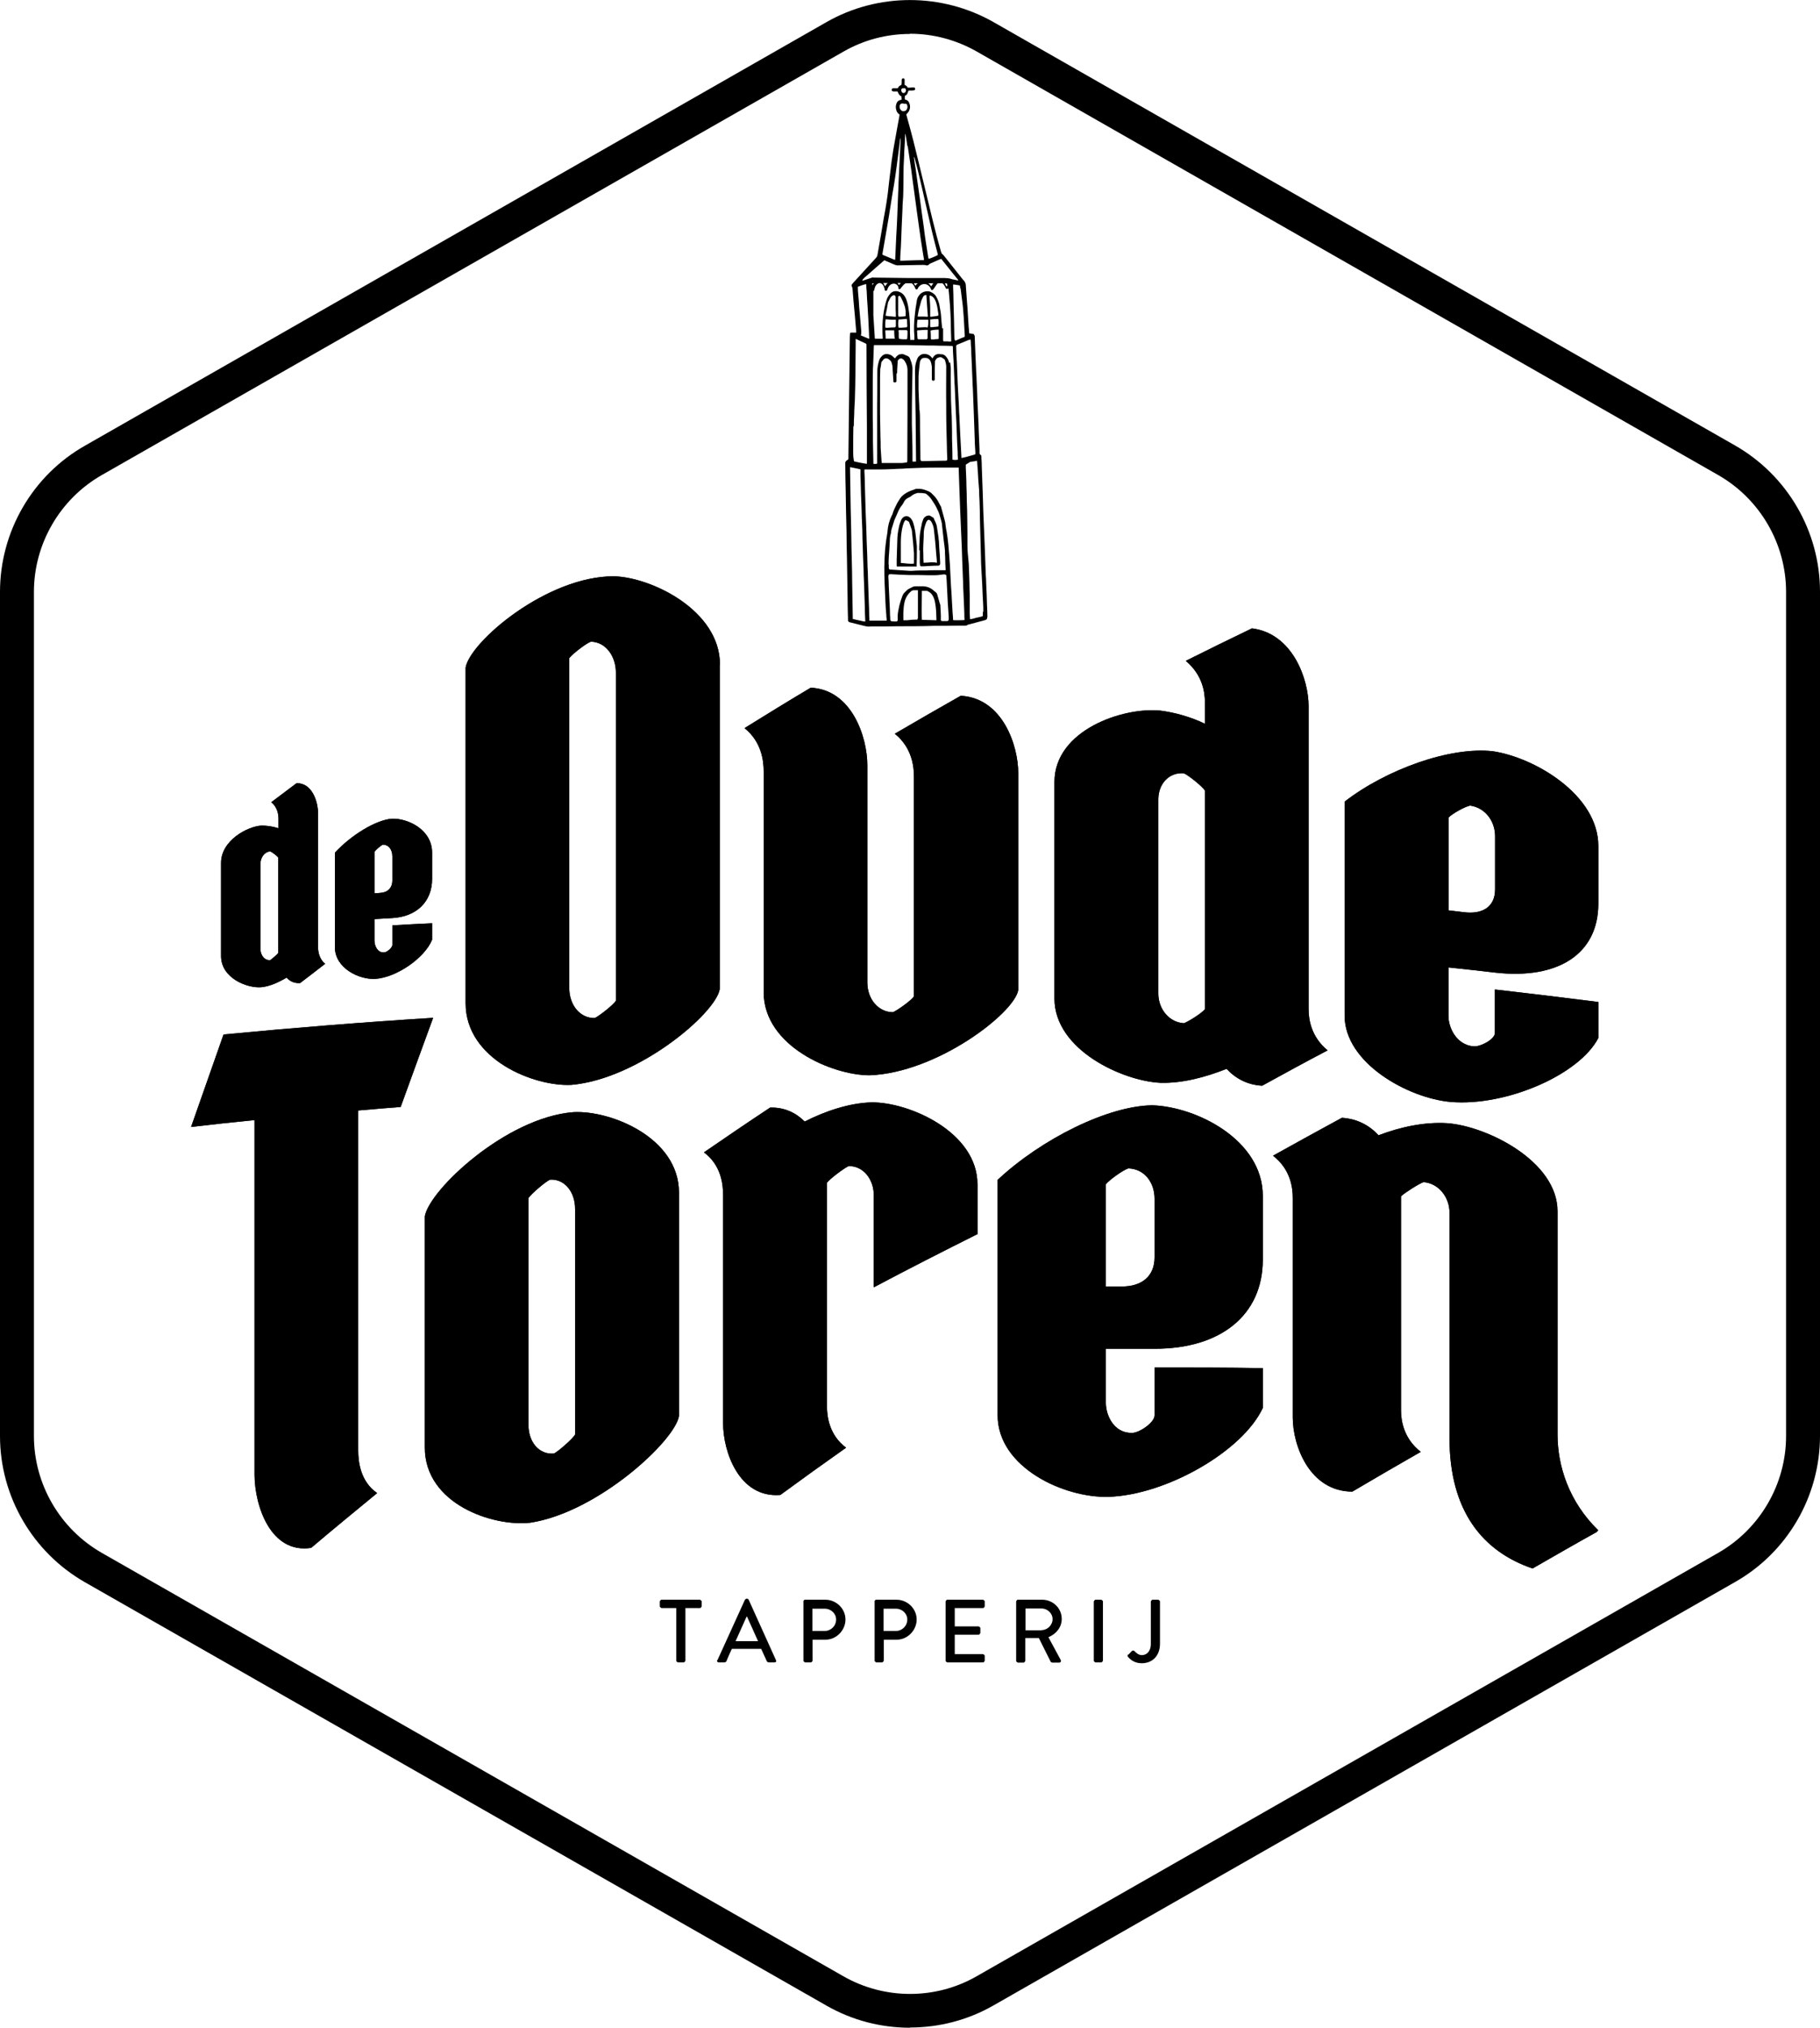 <?xml version="1.0" encoding="UTF-8"?>
<svg id="Laag_2" data-name="Laag 2" xmlns="http://www.w3.org/2000/svg" viewBox="0 0 87.44 97.36">
  <defs>
    <style>
      .cls-1 {
        fill: #000;
        stroke-width: 0px;
      }
    </style>
  </defs>
  <g id="Laag_1-2" data-name="Laag 1">
    <g>
      <g>
        <g>
          <path class="cls-1" d="M17.21,53.31v16.33c0,.54.1,1.49.91,2.05-1.06.87-2.12,1.74-3.17,2.63-1.95.3-2.71-2.02-2.72-3.49v-17.05c-1.02.1-2.03.21-3.05.33.52-1.49,1.04-2.97,1.56-4.44,3.35-.32,6.71-.59,10.07-.8-.52,1.42-1.04,2.84-1.56,4.28-.68.05-1.36.11-2.04.17Z"/>
          <path class="cls-1" d="M32.62,57.26v10.73c-.19,1.19-3.9,4.62-7.13,5.12-1.78.21-5.08-.88-5.08-3.61v-11.1c.22-1.27,3.9-4.74,7.13-5,1.81-.1,5.08,1.23,5.08,3.86ZM27.63,58.05c0-.83-.51-1.45-1.2-1.41-.22.09-.89.67-1.04.88v10.9c0,.84.53,1.44,1.23,1.37.22-.12.89-.7,1.01-.91v-10.83Z"/>
          <path class="cls-1" d="M46.97,56.84v2.41c-1.66.83-3.33,1.68-4.99,2.56,0-1.47,0-2.95,0-4.42,0-.77-.51-1.42-1.21-1.4-.22.1-.89.6-1.04.8v10.73c0,.51.12,1.4.92,1.99-1.05.74-2.11,1.5-3.16,2.27-1.98.16-2.75-2.07-2.75-3.45v-10.96c0-.52-.1-1.43-.92-2.04,1.06-.73,2.12-1.45,3.18-2.15.7-.02,1.25.26,1.66.67,1.01-.51,2.15-.89,3.21-.92,1.81-.02,5.09,1.43,5.09,3.93Z"/>
        </g>
        <g>
          <path class="cls-1" d="M34.58,31.92v15.57c-.19,1.17-3.91,4.32-7.13,4.6-1.78.09-5.08-1.21-5.08-3.92v-16.12c.22-1.24,3.9-4.39,7.13-4.38,1.81.05,5.09,1.64,5.09,4.24ZM29.59,32.3c0-.82-.51-1.48-1.2-1.49-.22.07-.89.59-1.04.79v15.84c0,.83.53,1.46,1.23,1.44.22-.11.89-.63,1.01-.83v-15.74Z"/>
          <path class="cls-1" d="M46.2,33.41c1.98.14,2.72,2.39,2.72,3.71v10.42c-.19,1.11-3.91,3.97-7.14,4.09-1.78,0-5.09-1.39-5.09-3.99v-10.6c0-.51-.1-1.42-.92-2.08,1.06-.66,2.12-1.31,3.18-1.94,1.98.09,2.72,2.38,2.72,3.72,0,3.48,0,6.95,0,10.43,0,.8.53,1.43,1.23,1.43.22-.09.89-.57,1.01-.76v-10.55c0-.5-.1-1.4-.92-2.06,1.06-.62,2.12-1.23,3.18-1.83Z"/>
          <path class="cls-1" d="M63.79,50.43c-1.05.55-2.1,1.12-3.15,1.7-.72-.04-1.28-.35-1.71-.81-1.01.4-2.12.7-3.18.67-1.78-.08-5.09-1.56-5.09-4.05v-10.39c0-2.5,3.3-3.61,5.09-3.43.7.09,1.45.3,2.14.63v-1.01c0-.48-.1-1.32-.92-2.01,1.06-.53,2.12-1.05,3.18-1.56,1.97.25,2.72,2.46,2.72,3.73,0,4.85,0,9.71,0,14.56,0,.48.12,1.32.91,1.97ZM57.89,48.45v-10.49c-.12-.2-.8-.74-1.01-.83-.7-.06-1.23.49-1.23,1.26,0,3.1,0,6.21,0,9.31,0,.76.53,1.39,1.23,1.43.22-.08.89-.5,1.01-.68Z"/>
          <path class="cls-1" d="M69.59,46.44v2.35c0,.53.36,1.37,1.2,1.45.34.03,1.03-.34,1.03-.64v-2.09c1.66.19,3.32.39,4.97.6v1.73c-.91,1.76-4.42,3.29-7.09,3.07-2.04-.18-5.1-1.86-5.1-4.15v-10.27c2.02-1.56,5.08-2.65,7.12-2.42,2.02.3,5.07,2.1,5.07,4.55v2.77c0,2.42-1.94,3.65-4.95,3.31-.75-.09-1.51-.17-2.26-.25ZM69.59,43.71c.25.03.5.06.75.09.89.11,1.49-.26,1.49-1.1v-2.55c0-.73-.48-1.37-1.2-1.47-.26.05-.89.41-1.03.57v4.46Z"/>
        </g>
        <g>
          <path class="cls-1" d="M15.63,46.27c-.4.31-.8.62-1.21.93-.28.02-.49-.08-.65-.26-.39.23-.81.42-1.21.46-.68.06-1.94-.43-1.94-1.5v-4.47c0-1.07,1.26-1.75,1.94-1.79.27,0,.55.04.82.13v-.44c0-.21-.04-.57-.35-.81.4-.3.81-.61,1.21-.91.75-.04,1.04.88,1.04,1.44v6.42c0,.21.05.58.35.81ZM13.37,45.75v-4.57c-.05-.08-.3-.27-.39-.3-.27.02-.47.29-.47.62v4.04c0,.33.2.58.47.56.08-.05.34-.27.39-.35Z"/>
          <path class="cls-1" d="M17.99,44.11v1.05c0,.24.14.59.46.57.13,0,.4-.22.4-.36v-.94c.64-.04,1.27-.07,1.91-.1v.79c-.35.87-1.7,1.81-2.72,1.88-.78.05-1.95-.51-1.95-1.52,0-1.51,0-3.03,0-4.54.77-.83,1.94-1.56,2.73-1.63.77-.03,1.94.52,1.94,1.63v1.26c0,1.1-.75,1.81-1.9,1.88-.29.02-.58.03-.87.05ZM17.99,42.89c.1,0,.19-.01.29-.02.34-.02.57-.23.57-.6v-1.15c0-.33-.18-.57-.46-.56-.1.04-.34.25-.4.34v1.99Z"/>
        </g>
        <g>
          <path class="cls-1" d="M53.13,64.77v2.59c0,.59.38,1.46,1.26,1.44.35,0,1.08-.5,1.08-.84,0-.77,0-1.54,0-2.3,1.73,0,3.47,0,5.2.03,0,.64,0,1.27,0,1.91-.95,2.06-4.62,4.18-7.41,4.27-2.14.06-5.33-1.41-5.33-3.92v-11.3c2.11-1.97,5.31-3.56,7.44-3.58,2.11.07,5.3,1.66,5.3,4.35,0,1.02,0,2.04,0,3.06,0,2.67-2.03,4.28-5.18,4.28-.79,0-1.57,0-2.36,0ZM53.13,61.77c.26,0,.52,0,.78,0,.93,0,1.56-.48,1.56-1.4,0-.94,0-1.87,0-2.81,0-.8-.5-1.44-1.26-1.46-.28.09-.93.57-1.08.76v4.91Z"/>
          <path class="cls-1" d="M76.79,73.47s-.05.06-.08.09c-1.03.57-2.05,1.16-3.08,1.75-2.38-.81-3.99-2.74-3.99-6.26v-10.83c0-.74-.53-1.41-1.25-1.46-.23.08-.93.53-1.08.68v10.28c0,.49.13,1.36.95,1.99-1.1.63-2.19,1.26-3.29,1.91-2.06-.01-2.86-2.22-2.86-3.56,0-3.51,0-7.02,0-10.53,0-.5-.1-1.38-.95-2.04,1.11-.62,2.21-1.22,3.31-1.82.75.05,1.33.37,1.76.84,1.05-.4,2.21-.65,3.31-.58,1.88.14,5.29,1.81,5.29,4.23v10.71c0,1.53.55,3.23,1.95,4.6Z"/>
        </g>
      </g>
      <path class="cls-1" d="M43.72,97.36c-1.39,0-2.77-.35-4.01-1.06L4.08,75.97c-2.52-1.44-4.08-4.13-4.08-7.02V28.42c0-2.9,1.56-5.59,4.08-7.02L39.71,1.06c2.47-1.41,5.54-1.41,8.02,0l35.63,20.33c2.52,1.44,4.08,4.13,4.08,7.02v40.53c0,2.9-1.56,5.59-4.08,7.02l-35.63,20.33c-1.24.71-2.62,1.06-4.01,1.06ZM43.72,1.63c-1.11,0-2.21.28-3.2.85L4.89,22.81c-2.01,1.15-3.26,3.3-3.26,5.61v40.53c0,2.31,1.25,4.46,3.26,5.61l35.63,20.33c1.98,1.13,4.43,1.13,6.4,0l35.63-20.33c2.01-1.15,3.26-3.3,3.26-5.61V28.42c0-2.31-1.25-4.46-3.26-5.61L46.92,2.47c-.99-.56-2.09-.85-3.2-.85Z"/>
      <g>
        <g>
          <path class="cls-1" d="M17.21,53.31v16.33c0,.54.1,1.49.91,2.05-1.06.87-2.12,1.74-3.17,2.63-1.95.3-2.71-2.02-2.72-3.49v-17.05c-1.02.1-2.03.21-3.05.33.52-1.49,1.04-2.97,1.56-4.44,3.35-.32,6.71-.59,10.07-.8-.52,1.42-1.04,2.84-1.56,4.28-.68.05-1.36.11-2.04.17Z"/>
          <path class="cls-1" d="M32.62,57.26v10.73c-.19,1.19-3.9,4.62-7.13,5.12-1.78.21-5.08-.88-5.08-3.61v-11.1c.22-1.27,3.9-4.74,7.13-5,1.81-.1,5.08,1.23,5.08,3.86ZM27.63,58.05c0-.83-.51-1.45-1.2-1.41-.22.09-.89.67-1.04.88v10.9c0,.84.53,1.44,1.23,1.37.22-.12.89-.7,1.01-.91v-10.83Z"/>
          <path class="cls-1" d="M46.97,56.84v2.41c-1.66.83-3.33,1.68-4.99,2.56,0-1.47,0-2.95,0-4.42,0-.77-.51-1.42-1.21-1.4-.22.1-.89.6-1.04.8v10.73c0,.51.12,1.4.92,1.99-1.05.74-2.11,1.5-3.16,2.27-1.98.16-2.75-2.07-2.75-3.45v-10.96c0-.52-.1-1.43-.92-2.04,1.06-.73,2.12-1.45,3.18-2.15.7-.02,1.25.26,1.66.67,1.01-.51,2.15-.89,3.21-.92,1.81-.02,5.09,1.43,5.09,3.93Z"/>
        </g>
        <g>
          <path class="cls-1" d="M34.58,31.92v15.57c-.19,1.17-3.91,4.32-7.13,4.6-1.78.09-5.08-1.21-5.08-3.92v-16.12c.22-1.24,3.9-4.39,7.13-4.38,1.81.05,5.09,1.64,5.09,4.24ZM29.59,32.3c0-.82-.51-1.48-1.2-1.49-.22.07-.89.59-1.04.79v15.84c0,.83.53,1.46,1.23,1.44.22-.11.89-.63,1.01-.83v-15.74Z"/>
          <path class="cls-1" d="M46.2,33.41c1.98.14,2.72,2.39,2.72,3.71v10.42c-.19,1.11-3.91,3.97-7.14,4.09-1.78,0-5.09-1.39-5.09-3.99v-10.6c0-.51-.1-1.42-.92-2.08,1.06-.66,2.12-1.31,3.18-1.94,1.98.09,2.72,2.38,2.72,3.72,0,3.48,0,6.95,0,10.43,0,.8.53,1.43,1.23,1.43.22-.09.89-.57,1.01-.76v-10.55c0-.5-.1-1.4-.92-2.06,1.06-.62,2.12-1.23,3.18-1.83Z"/>
          <path class="cls-1" d="M63.79,50.43c-1.05.55-2.1,1.12-3.15,1.7-.72-.04-1.28-.35-1.71-.81-1.01.4-2.12.7-3.18.67-1.78-.08-5.09-1.56-5.09-4.05v-10.39c0-2.5,3.3-3.61,5.09-3.43.7.09,1.45.3,2.14.63v-1.01c0-.48-.1-1.32-.92-2.01,1.06-.53,2.12-1.05,3.18-1.56,1.97.25,2.72,2.46,2.72,3.73,0,4.85,0,9.71,0,14.56,0,.48.12,1.32.91,1.97ZM57.89,48.45v-10.49c-.12-.2-.8-.74-1.01-.83-.7-.06-1.23.49-1.23,1.26,0,3.1,0,6.21,0,9.31,0,.76.53,1.39,1.23,1.43.22-.08.89-.5,1.01-.68Z"/>
          <path class="cls-1" d="M69.59,46.44v2.35c0,.53.36,1.37,1.2,1.45.34.03,1.03-.34,1.03-.64v-2.09c1.66.19,3.32.39,4.97.6v1.73c-.91,1.76-4.42,3.29-7.09,3.07-2.04-.18-5.1-1.86-5.1-4.15v-10.27c2.02-1.56,5.08-2.65,7.12-2.42,2.02.3,5.07,2.1,5.07,4.55v2.77c0,2.42-1.94,3.65-4.95,3.31-.75-.09-1.51-.17-2.26-.25ZM69.59,43.71c.25.03.5.06.75.09.89.11,1.49-.26,1.49-1.1v-2.55c0-.73-.48-1.37-1.2-1.47-.26.05-.89.41-1.03.57v4.46Z"/>
        </g>
        <g>
          <path class="cls-1" d="M15.63,46.27c-.4.31-.8.62-1.21.93-.28.02-.49-.08-.65-.26-.39.23-.81.42-1.21.46-.68.06-1.94-.43-1.94-1.5v-4.47c0-1.07,1.26-1.75,1.94-1.79.27,0,.55.04.82.13v-.44c0-.21-.04-.57-.35-.81.4-.3.81-.61,1.21-.91.75-.04,1.04.88,1.04,1.44v6.42c0,.21.05.58.35.81ZM13.37,45.75v-4.57c-.05-.08-.3-.27-.39-.3-.27.02-.47.29-.47.62v4.04c0,.33.2.58.47.56.08-.05.34-.27.39-.35Z"/>
          <path class="cls-1" d="M17.99,44.11v1.05c0,.24.14.59.46.57.13,0,.4-.22.4-.36v-.94c.64-.04,1.27-.07,1.91-.1v.79c-.35.87-1.7,1.81-2.72,1.88-.78.05-1.95-.51-1.95-1.52,0-1.51,0-3.03,0-4.54.77-.83,1.94-1.56,2.73-1.63.77-.03,1.94.52,1.94,1.63v1.26c0,1.1-.75,1.81-1.9,1.88-.29.02-.58.03-.87.05ZM17.99,42.89c.1,0,.19-.01.29-.02.34-.02.57-.23.57-.6v-1.15c0-.33-.18-.57-.46-.56-.1.04-.34.25-.4.34v1.99Z"/>
        </g>
        <g>
          <path class="cls-1" d="M53.13,64.77v2.59c0,.59.38,1.46,1.26,1.44.35,0,1.08-.5,1.08-.84,0-.77,0-1.54,0-2.3,1.73,0,3.47,0,5.2.03,0,.64,0,1.27,0,1.91-.95,2.06-4.62,4.18-7.41,4.27-2.14.06-5.33-1.41-5.33-3.92v-11.3c2.11-1.97,5.31-3.56,7.44-3.58,2.11.07,5.3,1.66,5.3,4.35,0,1.02,0,2.04,0,3.06,0,2.67-2.03,4.28-5.18,4.28-.79,0-1.57,0-2.36,0ZM53.13,61.77c.26,0,.52,0,.78,0,.93,0,1.56-.48,1.56-1.4,0-.94,0-1.87,0-2.81,0-.8-.5-1.44-1.26-1.46-.28.09-.93.57-1.08.76v4.91Z"/>
          <path class="cls-1" d="M76.79,73.47s-.05.06-.08.09c-1.03.57-2.05,1.16-3.08,1.75-2.38-.81-3.99-2.74-3.99-6.26v-10.83c0-.74-.53-1.41-1.25-1.46-.23.08-.93.53-1.08.68v10.28c0,.49.13,1.36.95,1.99-1.1.63-2.19,1.26-3.29,1.91-2.06-.01-2.86-2.22-2.86-3.56,0-3.51,0-7.02,0-10.53,0-.5-.1-1.38-.95-2.04,1.11-.62,2.21-1.22,3.31-1.82.75.05,1.33.37,1.76.84,1.05-.4,2.21-.65,3.31-.58,1.88.14,5.29,1.81,5.29,4.23v10.71c0,1.53.55,3.23,1.95,4.6Z"/>
        </g>
      </g>
      <g>
        <path class="cls-1" d="M32.48,77.21h-.7s-.08-.04-.08-.08v-.24s.03-.08.08-.08h1.85s.08.04.08.08v.24s-.03.08-.08.08h-.7v2.53s-.04.08-.08.08h-.28s-.08-.04-.08-.08v-2.53Z"/>
        <path class="cls-1" d="M34.47,79.71l1.32-2.9s.05-.05.07-.05h.04s.06.02.07.05l1.31,2.9c.03.06,0,.11-.07.11h-.27c-.05,0-.08-.03-.1-.06l-.27-.59h-1.41c-.09.2-.18.39-.26.59-.01.03-.05.06-.1.06h-.27c-.06,0-.1-.06-.07-.11ZM36.42,78.8l-.53-1.18h-.02l-.53,1.18h1.08Z"/>
        <path class="cls-1" d="M38.59,76.89s.03-.08.08-.08h.98c.53,0,.97.43.97.95s-.44.97-.96.97h-.62v1.01s-.04.08-.08.08h-.28s-.08-.04-.08-.08v-2.85ZM39.62,78.31c.3,0,.55-.24.55-.55,0-.29-.25-.52-.55-.52h-.59v1.07h.59Z"/>
        <path class="cls-1" d="M42.01,76.89s.03-.08.08-.08h.98c.53,0,.97.43.97.95s-.44.97-.96.97h-.62v1.01s-.04.08-.08.08h-.28s-.08-.04-.08-.08v-2.85ZM43.04,78.31c.3,0,.55-.24.55-.55,0-.29-.25-.52-.55-.52h-.59v1.07h.59Z"/>
        <path class="cls-1" d="M45.43,76.89s.03-.08.08-.08h1.72s.08.04.08.08v.24s-.03.08-.08.08h-1.36v.88h1.15s.08.04.08.08v.24s-.04.08-.08.08h-1.15v.93h1.36s.08.04.08.08v.24s-.03.08-.08.08h-1.72s-.08-.04-.08-.08v-2.85Z"/>
        <path class="cls-1" d="M48.82,76.89s.03-.08.08-.08h1.17c.52,0,.94.41.94.92,0,.4-.26.72-.64.88l.59,1.09c.03.06,0,.13-.07.13h-.34s-.06-.02-.07-.04l-.57-1.14h-.65v1.1s-.04.08-.08.08h-.28s-.08-.04-.08-.08v-2.85ZM50.04,78.27c.28,0,.53-.24.53-.53,0-.28-.25-.51-.53-.51h-.77v1.05h.77Z"/>
        <path class="cls-1" d="M52.55,76.89s.04-.08.08-.08h.28s.08.04.08.08v2.85s-.04.08-.08.08h-.28s-.08-.04-.08-.08v-2.85Z"/>
        <path class="cls-1" d="M54.21,79.45l.16-.17c.06-.05.1-.03.14,0,.06.07.19.19.35.19.21,0,.43-.16.43-.54v-2.04s.04-.08.08-.08h.28s.08.04.08.08v2.03c0,.6-.38.94-.88.94-.38,0-.58-.22-.66-.31-.02-.03-.02-.08,0-.11Z"/>
      </g>
      <g>
        <path class="cls-1" d="M47.44,29.66c0-.2-.01-.4-.02-.6-.01-.35-.02-.69-.04-1.04,0-.14-.01-.28-.02-.42-.01-.38-.03-.75-.04-1.13-.02-.41-.03-.82-.05-1.22-.02-.47-.04-.94-.05-1.41-.02-.47-.03-.93-.05-1.4,0-.16-.01-.32-.02-.47,0-.02,0-.03,0-.05,0-.04-.02-.07-.05-.09-.03-.02-.04-.04-.04-.08,0-.06,0-.12,0-.18-.01-.32-.03-.64-.04-.95,0-.17-.01-.34-.02-.51-.01-.29-.03-.58-.04-.87-.01-.32-.02-.65-.04-.97,0-.14-.01-.27-.02-.41-.01-.31-.03-.61-.04-.92-.01-.26-.02-.51-.03-.77,0-.03,0-.05-.02-.08-.01-.04-.04-.06-.08-.06-.06,0-.11-.02-.17-.03,0-.02,0-.03,0-.04,0-.08-.01-.16-.02-.24-.01-.21-.03-.42-.04-.63-.01-.19-.02-.38-.04-.57-.02-.28-.04-.55-.06-.83,0-.07-.03-.13-.07-.19-.03-.03-.05-.06-.08-.09-.3-.37-.59-.75-.89-1.12-.03-.03-.05-.07-.09-.09-.02-.01-.03-.03-.04-.06,0-.02-.01-.04-.02-.05-.14-.49-.27-.98-.39-1.47-.23-.95-.46-1.9-.69-2.85-.16-.67-.33-1.35-.52-2.02-.02-.09-.05-.17-.07-.26.02-.01.03-.02.04-.04.03-.03.06-.06.08-.1.07-.12.08-.25.03-.39-.03-.09-.1-.16-.2-.18,0,0,0,0-.02-.01,0-.02,0-.05,0-.08,0-.03,0-.05,0-.08.05-.03.1-.06.12-.11.02-.05.04-.1.06-.15.02,0,.05,0,.08,0,.06,0,.11,0,.17-.01.06,0,.09-.08.05-.12-.02-.02-.04-.03-.07-.02-.06,0-.11,0-.17.01-.03,0-.06,0-.1,0-.03-.06-.08-.11-.15-.13,0-.06,0-.12,0-.18,0-.03,0-.05,0-.08,0-.04-.04-.06-.07-.06-.04,0-.07.04-.07.08,0,.02,0,.03,0,.05,0,.06,0,.12-.01.18-.04.03-.08.04-.11.07-.03.03-.05.06-.07.1-.04,0-.08,0-.12,0-.03,0-.07,0-.1,0-.04,0-.07.03-.07.07,0,.04.02.07.07.08.02,0,.04,0,.07,0,.05,0,.1,0,.14,0,.02.05.04.1.07.14.03.05.07.07.12.1,0,.05,0,.1.01.15-.02,0-.03.01-.05.02-.11.02-.18.09-.21.2-.03.09-.03.19,0,.28.02.08.06.15.13.2.01,0,.02.02.03.03-.03.19-.07.37-.1.55-.05.3-.11.59-.16.89-.03.19-.07.38-.09.56-.03.18-.05.36-.07.53-.03.22-.05.43-.08.65-.02.21-.05.41-.07.62-.03.24-.07.48-.11.72-.06.33-.12.65-.17.98-.07.4-.14.8-.21,1.21-.01.07-.04.13-.09.18-.36.39-.71.78-1.07,1.17-.02.02-.04.05-.06.07-.03.04-.04.08-.01.12.02.04.03.09.03.13.02.21.03.41.05.62.02.21.04.43.06.64.02.23.04.47.06.7,0,.04.01.08,0,.12-.02,0-.03,0-.05,0-.04,0-.09,0-.13,0-.02,0-.05,0-.07,0-.02,0-.04.02-.04.04,0,.06-.01.11-.01.17-.01,1.06-.03,2.12-.04,3.18-.01.87-.02,1.74-.03,2.61,0,.03,0,.05,0,.08-.03.02-.05.04-.08.06-.04.02-.06.06-.07.1,0,.03,0,.06,0,.09,0,.42.01.85.02,1.27.01.66.02,1.31.04,1.97,0,.41.01.82.02,1.23.01.61.02,1.23.03,1.84,0,.36.01.72.02,1.09,0,.03,0,.06,0,.09,0,.04.04.07.08.09.02,0,.03,0,.05.01.2.05.4.1.6.15.12.03.24.06.37.04.01,0,.03,0,.04,0,.41,0,.83,0,1.24-.01.58,0,1.17,0,1.75-.02.39,0,.77,0,1.16-.01.11,0,.22,0,.33,0,.03,0,.07,0,.1-.02.04-.03.09-.04.14-.05.24-.06.47-.13.71-.19.11-.03.12-.07.12-.16ZM46.57,16.32s.04-.01.05-.02c.02.03.01.06.02.09,0,.12.01.23.02.35,0,.18.01.36.02.54.01.32.03.64.04.95,0,.14.01.28.02.42.02.44.03.88.05,1.31.01.38.03.75.04,1.13,0,.21.02.41.03.62,0,.03,0,.06,0,.1-.02,0-.03.02-.05.02-.16.05-.56.16-.62.16,0-.02,0-.03,0-.05-.02-.32-.03-.64-.05-.95-.01-.27-.03-.54-.04-.81,0-.13-.01-.26-.02-.38-.01-.28-.02-.57-.04-.85-.02-.37-.04-.74-.05-1.11-.01-.28-.02-.55-.04-.83,0-.11-.01-.22-.01-.33,0-.02,0-.04,0-.07,0-.02.01-.04.03-.05.01,0,.02-.01.04-.02.19-.08.37-.15.56-.23ZM45.6,17.42c-.02-.12-.08-.22-.15-.3-.05-.06-.12-.11-.21-.11-.03,0-.06,0-.1-.01-.12-.01-.22.03-.29.13-.02.02-.03.05-.05.08-.02-.02-.03-.04-.05-.06-.07-.08-.15-.13-.26-.15-.12-.02-.23,0-.32.09-.05.04-.09.1-.11.16-.02.06-.04.12-.06.18-.03.13-.04.25-.04.38,0,.74.02,1.48.03,2.22,0,.68.02,1.36.02,2.04,0,.03,0,.06,0,.09-.06,0-.11.01-.17,0,0-.02,0-.04,0-.06,0-.11,0-.21,0-.32,0-.47-.02-.93-.03-1.4,0-.18,0-.35,0-.53,0-.71.02-1.43.03-2.14,0-.1-.02-.2-.05-.3-.02-.06-.05-.13-.07-.19-.02-.06-.05-.09-.1-.12-.07-.03-.14-.06-.21-.09-.02,0-.04-.01-.06-.01-.05,0-.1.01-.15.02-.02,0-.03.02-.05.03-.05.03-.09.07-.12.12,0,.01-.02.02-.03.03-.04-.01-.05-.04-.08-.06-.06-.07-.14-.11-.23-.13-.13-.03-.25,0-.34.11-.06.06-.1.13-.12.21-.05.17-.08.33-.08.51,0,.56,0,1.12-.01,1.68,0,.14,0,.28,0,.42,0,.23,0,.47,0,.7,0,.51,0,1.02,0,1.53,0,.03,0,.06,0,.09-.06.02-.12.02-.18.01,0-.03,0-.06,0-.08,0-.32-.02-.63-.02-.95,0-.39,0-.78-.01-1.18,0-.57,0-1.13,0-1.7,0-.28,0-.57.02-.85.01-.28.02-.55.03-.83,0-.03,0-.07.01-.11.02,0,.04,0,.06,0,.52,0,1.03,0,1.55,0,.32,0,.64.02.96.02.21,0,.43,0,.64.01.16,0,.33,0,.49.01.02,0,.03,0,.05,0,.02,0,.04.02.04.04,0,.01,0,.03,0,.04,0,.2.02.41.03.61.01.29.03.59.04.88,0,.13.01.25.02.38.02.39.03.78.05,1.17.02.38.04.75.05,1.13.01.28.02.56.04.84,0,.1,0,.2.01.3,0,.02,0,.05,0,.07-.07.02-.18.02-.26,0,0-.02,0-.04,0-.05,0-.31-.01-.61-.02-.92,0-.28,0-.56-.01-.84,0-.18-.01-.35-.02-.53,0-.17-.02-.34-.02-.51,0-.49-.02-.99-.01-1.48,0-.11-.02-.23-.03-.34ZM44.17,19.7c0-.16-.01-.33-.02-.49,0-.17-.02-.34-.02-.51,0-.21,0-.43,0-.64.01-.21.04-.42.06-.63,0-.07.03-.14.08-.19.02-.03.05-.04.08-.05.06-.01.12-.01.18,0,.08.02.13.07.17.14.04.09.06.19.07.28,0,.05,0,.11,0,.16,0,.13,0,.25,0,.38,0,.02,0,.04,0,.07,0,.05.06.08.11.05.01,0,.02-.02.03-.04,0-.02,0-.04,0-.06,0-.14,0-.29,0-.43,0-.12.01-.24.01-.37,0-.03,0-.05.02-.07.07-.11.07-.11.21-.15.03,0,.06,0,.09.01.04.03.08.06.12.08.02.01.03.04.04.06.04.12.07.24.06.36,0,.6-.01,1.2,0,1.8,0,.12,0,.24,0,.36,0,0,0,0,0,0,0,.51.02,1.03.03,1.54,0,.21.01.42.02.63,0,.02,0,.05,0,.07,0,.04-.02.05-.06.06-.02,0-.04,0-.06,0-.35,0-.7.02-1.05.02-.1,0-.12-.02-.12-.12,0-.47-.01-.94-.02-1.4,0-.08,0-.16,0-.24,0-.23,0-.47-.02-.7ZM43.1,17.92c0-.19.02-.39.03-.58,0-.03.01-.05.03-.06,0,0,.01-.01.02-.02.05-.06.12-.07.19-.02.05.03.08.07.11.12.08.13.12.26.12.41,0,1.44,0,2.88-.01,4.33,0,.01,0,.02,0,.03,0,.06-.02.08-.07.08-.06,0-.12.02-.19.02-.3,0-.6,0-.9,0-.02,0-.04,0-.07,0,0-.05,0-.08-.01-.12-.01-.2-.03-.41-.04-.61,0-.17,0-.35-.01-.52,0-.38-.02-.75-.02-1.13,0-.04,0-.09,0-.13,0-.45,0-.91,0-1.36,0-.19,0-.38.01-.57,0-.02,0-.04,0-.06.02-.1.04-.2.05-.31,0-.03.02-.06.04-.08.02-.01.03-.03.04-.05.07-.1.17-.1.25-.06.03.01.05.04.08.06.06.04.08.1.1.17.04.12.03.24.04.36.01.15.02.3.03.45,0,.01,0,.03,0,.04,0,.04.02.05.06.05.07,0,.09-.01.09-.08,0-.11,0-.23,0-.34ZM41.91,13.69s0-.06,0-.09c0,0,.02,0,.02,0,.02,0,.03,0,.05,0,0,0,0,0,0,0-.03.03-.06.07-.08.11,0,0,0-.01,0-.02ZM45.26,15.76c0-.08-.01-.16-.02-.24,0-.08-.02-.17-.02-.25-.01-.2-.04-.39-.08-.58-.01-.09-.04-.17-.07-.26-.03-.08-.07-.15-.11-.22-.06-.09-.14-.14-.24-.19-.08-.04-.15-.04-.24-.03-.14.02-.25.09-.33.2-.07.09-.1.19-.11.3-.04.21-.07.43-.09.65-.04.34-.05.67-.02,1.01,0,.04,0,.07,0,.11,0,.02,0,.04,0,.06-.03,0-.04,0-.06,0-.05,0-.09,0-.14,0,0-.02,0-.04,0-.05,0-.14-.02-.28-.01-.42,0-.19,0-.39-.02-.58-.01-.19-.04-.38-.07-.57-.02-.11-.05-.22-.09-.33-.03-.07-.06-.13-.1-.18-.09-.12-.22-.19-.36-.21-.11-.01-.21.02-.29.1-.05.05-.09.11-.13.17-.05.09-.08.19-.11.3-.07.27-.12.55-.14.83-.02.28-.02.55,0,.83,0,.02,0,.04,0,.05-.06.01-.31,0-.38,0,0-.06-.01-.12-.01-.18-.02-.31-.04-.62-.06-.94,0-.04,0-.09,0-.13,0-.35,0-.7,0-1.04.02,0,.04-.01.04-.04.02-.09.04-.18.1-.25.05-.06.13-.11.21-.08.13.04.18.21.2.33.01.05.09.05.11,0,.04-.14.13-.29.29-.31.12-.02.26.08.25.21,0,.06.07.07.1.03.07-.09.15-.2.25-.26.1,0,.2,0,.29,0,.09.06.14.16.18.26.02.05.09.05.11,0,.05-.13.19-.23.33-.22.14,0,.27.12.31.25.01.04.06.05.09.02.05-.05.09-.12.13-.18.03-.04.06-.09.1-.13.08,0,.15,0,.23,0,.07.06.13.17.16.24,0,.02.04.03.06.03.02,0,.05-.02.07-.02,0,.07.01.14.02.21.02.2.03.39.05.59.02.26.03.52.04.78,0,.29.01.59.02.88,0,.02,0,.05,0,.08-.06.02-.12,0-.19,0-.06,0-.12,0-.18,0-.02-.03-.02-.05-.02-.08,0-.18,0-.36,0-.55ZM44.69,15.34c.05-.01.3-.03.39-.02,0,0,.01.02.01.03.01.1.01.2,0,.3,0,0,0,0,0,.02,0,0-.02,0-.03.01-.1.01-.19.02-.29.03-.07,0-.08,0-.08-.07,0-.09,0-.18,0-.27,0-.01,0-.03,0-.04ZM44.69,15.2s0-.03,0-.04c0-.08,0-.17,0-.25,0-.04,0-.08,0-.12,0-.18-.02-.35-.03-.53,0-.02,0-.05.01-.07,0,0,.02,0,.02,0,.06.02.12.05.17.11.1.13.14.29.17.44.02.1.03.21.05.31,0,.03,0,.07.01.1-.08.03-.32.06-.38.06ZM44.71,15.87c.12-.03.33-.05.39-.04,0,.01,0,.03,0,.04,0,.11,0,.23,0,.34,0,0,0,.02,0,.02,0,.04-.01.05-.05.05-.07,0-.14.01-.21.02-.02,0-.05,0-.07,0-.03,0-.05-.02-.05-.05,0-.01,0-.02,0-.03,0-.1,0-.21-.01-.31,0-.02,0-.03,0-.05ZM44.56,16.24s-.01.05-.05.05c-.12,0-.24,0-.37,0-.04,0-.06-.02-.06-.06,0-.03,0-.07-.01-.11,0-.07,0-.14-.01-.2,0-.02,0-.04.02-.06.16,0,.32-.03.49-.02,0,.02,0,.04,0,.06,0,.11-.01.23,0,.34ZM44.51,15.71c-.14,0-.28.01-.42.02,0,0-.02,0-.03,0-.01-.13,0-.26.02-.38.01,0,.02,0,.03,0,.15,0,.3,0,.46,0,0,0,.01,0,.03.01,0,.03,0,.05,0,.08,0,.07,0,.15-.02.22,0,.05-.02.07-.06.07ZM44.09,15.2s0-.05.01-.08c.03-.2.08-.4.14-.6.02-.09.06-.17.1-.25.03-.07.08-.11.17-.1,0,.02,0,.03,0,.04.02.33.04.66.07.99-.05.02-.11,0-.16,0-.06,0-.11,0-.17,0-.05,0-.11,0-.17,0ZM43.16,15.34c.13,0,.26-.02.4-.03.02.05.02.11.02.16,0,.05,0,.1.01.15,0,.01,0,.02,0,.03,0,.04-.02.07-.06.07-.12,0-.24.03-.36.01-.02-.06-.03-.26,0-.39ZM43.15,15.14c0-.28,0-.56,0-.83,0-.02,0-.04,0-.06,0-.02.03-.04.05-.04.03,0,.05,0,.06.03,0,.02.02.03.03.05.03.06.06.13.09.19.04.09.07.18.1.27.01.05.02.11.03.17,0,.08,0,.16,0,.24,0,0,0,.02,0,.02-.08.02-.27.03-.35.02,0-.02,0-.04,0-.05ZM43.18,15.85s.06,0,.09,0c.07,0,.13,0,.2,0,.02,0,.04,0,.06,0,.05,0,.07.02.07.07,0,0,0,.02,0,.02,0,.09,0,.19-.01.28,0,0,0,.02,0,.02,0,.03-.02.05-.06.05-.03,0-.05,0-.08,0-.06,0-.12,0-.18-.01-.03,0-.05-.01-.08-.02,0-.02,0-.04-.01-.06,0-.06,0-.13,0-.2,0-.03,0-.06-.01-.09,0-.03,0-.05.02-.08ZM42.98,15.72s-.02,0-.02,0c-.11,0-.22.01-.33.02-.03,0-.06,0-.09-.01,0-.02-.01-.03-.01-.05,0-.11,0-.23.02-.35.09,0,.17.02.25.02.08,0,.16,0,.24,0,0,0,0,.01,0,.02,0,.09,0,.18,0,.28,0,.04-.02.06-.06.07ZM43,16.24s0,.02,0,.02c0,0-.01,0-.02,0-.13,0-.26,0-.39,0-.01,0-.02,0-.04,0,0-.13-.01-.26-.02-.39.01,0,.02-.01.03-.01.13,0,.25,0,.38,0,0,0,.02,0,.02,0,0,0,0,.01,0,.02,0,.12.01.24.02.36ZM43.04,15.21c-.09,0-.17-.02-.25-.02-.08,0-.16-.02-.24-.03,0-.02,0-.03,0-.04.04-.19.08-.38.11-.57,0-.03.01-.05.03-.08.02-.05.05-.09.07-.14.04-.08.1-.14.19-.16.06.02.08.05.08.11,0,.14,0,.28,0,.42,0,.11,0,.23.01.34,0,.05,0,.11,0,.17ZM45.47,13.75c-.02-.05-.05-.1-.08-.14.03,0,.05,0,.08,0,.01,0,.02,0,.03,0,0,.02,0,.04.01.06,0,.02,0,.04,0,.07-.02,0-.03,0-.05.01ZM44.74,13.76c-.03-.06-.08-.12-.15-.16.08,0,.17,0,.25,0-.04.05-.07.11-.11.16ZM43.98,13.72s-.05-.08-.08-.12c.07,0,.13,0,.2,0-.05.03-.09.07-.12.12ZM43.19,13.69s-.04-.07-.07-.1c.05,0,.11,0,.16,0-.03.03-.06.06-.09.1ZM42.52,13.75c-.02-.06-.05-.11-.09-.16.07,0,.15,0,.22,0-.05.04-.09.1-.13.16ZM46.15,13.84c.03.24.06.47.09.71.02.13.03.27.04.41.02.2.03.4.04.59.01.18.02.36.03.54,0,.02,0,.05,0,.08-.15.06-.3.12-.45.19,0,0-.01,0-.01-.01-.04-.05-.04-.11-.04-.18-.01-.55-.02-1.09-.04-1.64,0-.26-.01-.52-.02-.78,0-.03,0-.06,0-.09.06,0,.12.01.17.02.05,0,.11.02.16.03,0,.05.01.09.02.14ZM43.92,7.55s0,0,.01,0c0,.03.02.05.02.08.12.42.22.85.32,1.28.17.73.33,1.45.5,2.18.09.37.18.73.28,1.1,0,.02,0,.04.01.05-.05.04-.34.16-.44.19,0-.02-.01-.03-.02-.05-.04-.25-.08-.51-.12-.76-.04-.24-.07-.49-.1-.74-.03-.21-.06-.43-.09-.64-.03-.22-.06-.44-.09-.66-.03-.21-.06-.42-.09-.63-.04-.28-.08-.57-.12-.85-.03-.18-.06-.36-.08-.54,0,0,0-.02,0-.02ZM43.61,7.01c.04.27.08.54.12.81.04.24.07.48.1.72.03.24.07.49.1.73.03.25.07.49.1.74.03.24.07.48.1.72.03.24.07.47.1.71.04.26.08.52.12.77.01.08.03.15.04.23,0,.02,0,.03,0,.05,0,0-.01,0-.02,0-.36,0-.73.02-1.09.03,0,0-.02,0-.03,0,0-.02,0-.03,0-.05,0-.2.02-.39.03-.59,0-.15.02-.3.02-.45,0-.18.02-.35.02-.53.01-.3.03-.6.04-.9,0-.18.02-.36.03-.54.02-.43.01-.85.02-1.28,0-.24.02-.48.03-.73,0-.19.02-.39.03-.58,0-.14.01-.29.02-.44.02.01.02.03.02.05.03.17.06.34.08.52ZM43.34,4.44s-.05-.07-.04-.12c0-.06.05-.09.1-.08.03,0,.06,0,.09,0,.05.07.05.13,0,.19-.04.05-.11.05-.16,0ZM43.22,5.11c0-.11.09-.17.2-.13.03,0,.05.01.08,0,.03,0,.05,0,.06.02.07.1.04.26-.06.32-.03.01-.06.02-.07.02-.06,0-.09,0-.12-.03-.06-.05-.1-.12-.09-.21ZM42.4,12.16c.05-.29.1-.57.15-.86.05-.31.11-.63.16-.94.08-.49.15-.99.24-1.48.05-.3.09-.6.13-.9.05-.39.1-.77.15-1.16,0-.06.01-.13.04-.2,0,.03,0,.05,0,.06,0,.14-.01.27-.02.41-.01.21-.02.43-.03.64-.02.34-.03.68-.05,1.02,0,.17-.01.35-.02.52-.01.35-.03.71-.04,1.06-.01.33-.03.67-.05,1-.02.36-.03.73-.05,1.09,0,.02,0,.03,0,.05-.02,0-.03,0-.04,0-.18-.07-.35-.15-.53-.22-.05-.02-.05-.03-.04-.08ZM41.5,13.36c.32-.28.65-.57.97-.85,0,0,0,0,.02-.01.01,0,.03,0,.05.02.14.06.28.12.42.18.07.03.14.05.22.04.38,0,.76-.02,1.14-.02.06,0,.12,0,.18.02.05.01.09,0,.12-.03.02-.03.05-.04.08-.06.15-.07.3-.13.46-.2.01,0,.03-.01.04-.02.04,0,.05.04.07.06.17.22.35.43.52.65.07.09.15.18.22.27.01.01.02.03.03.04-.01.02-.03.02-.04.01-.06-.01-.13-.03-.19-.04-.04,0-.08-.02-.12-.03-.1-.03-.2-.04-.31-.04-.57,0-1.14,0-1.71,0-.55,0-1.09-.02-1.64-.02-.01,0-.02,0-.03,0-.06-.02-.11,0-.17.02-.11.04-.22.07-.33.11-.03,0-.05.02-.08.02.02-.05.05-.09.09-.12ZM41.2,13.78c.05-.03.31-.12.4-.14.02.02.02.04.02.06,0,.09.01.19.02.29.01.23.02.46.04.69.01.23.03.46.04.68.01.21.02.42.03.64,0,.06,0,.12.01.19,0,.02,0,.04,0,.07-.01,0-.02,0-.03,0-.12-.05-.24-.1-.36-.15,0,0,0,0-.01-.01,0-.03.02-.06.02-.08,0-.04,0-.08,0-.11-.02-.27-.05-.55-.07-.82-.02-.22-.04-.43-.05-.65-.01-.15-.03-.3-.04-.46,0-.06-.01-.12,0-.18ZM41.02,20.47c0-.19.01-.39.02-.58,0-.22.02-.45.03-.67.03-.88.03-1.76.04-2.64,0-.08,0-.16,0-.24,0-.02,0-.04,0-.07.03.01.05.02.07.03.13.06.26.12.38.18.01,0,.03.01.04.02.02.01.03.03.03.05,0,.02,0,.03,0,.05,0,1.29.01,2.57.02,3.86,0,.57,0,1.14,0,1.71,0,.03,0,.07,0,.1-.06,0-.48-.08-.62-.12,0-.02,0-.03-.01-.05-.02-.12-.03-.24-.03-.36,0-.42,0-.85.01-1.27ZM41.56,29.84s-.03,0-.05,0c-.18-.04-.36-.08-.54-.12,0-.03,0-.05,0-.08-.01-.6-.02-1.2-.03-1.8,0-.48-.02-.96-.03-1.44-.01-.66-.02-1.32-.04-1.98-.01-.63-.02-1.25-.03-1.88,0-.03,0-.06,0-.11.17.03.33.07.49.1.02.04.01.08.01.12,0,.16,0,.31.01.47.01.4.02.8.04,1.2.01.38.02.75.04,1.13,0,.26.01.52.02.78.01.37.02.73.04,1.1,0,.21.01.41.02.62.01.4.03.8.04,1.2,0,.21.01.42.02.63,0,.03,0,.05,0,.08ZM42.69,27.1c0-.26.02-.51.04-.77.01-.12.01-.23.02-.35,0-.12.01-.24.05-.36,0-.02.01-.04.01-.06,0-.07.02-.13.04-.2.03-.11.07-.21.1-.32.01-.04.02-.07.04-.11.06-.14.12-.28.18-.41.04-.08.08-.16.14-.23.04-.05.08-.11.11-.17.05-.12.14-.19.26-.24.04-.02.08-.04.11-.07.08-.07.18-.11.29-.14.02,0,.04,0,.06,0,.09,0,.18,0,.28.02.04,0,.08.02.11.05,0,0,0,0,.01.01q.14.11.24.27s.04.07.07.11c.1.14.17.3.24.45.01.04.03.07.04.11.03.1.06.2.09.31.02.08.04.15.04.23.03.27.06.54.09.8.02.14.04.28.05.42,0,.1,0,.2.01.3,0,.19.01.39.02.58,0,.02,0,.04,0,.05-.06,0-.12,0-.18,0-.05,0-.11,0-.16,0-.05,0-.11,0-.16,0-.13,0-.26,0-.39.01-.1,0-.2,0-.29,0-.15,0-.3.01-.45.02-.03,0-.06,0-.09,0-.3-.02-.6-.04-.9-.06-.01,0-.02,0-.03,0-.05,0-.07-.02-.08-.08,0-.04,0-.07,0-.11,0-.02,0-.04,0-.06ZM44.08,29.71s0,.03,0,.04c-.02,0-.04,0-.07,0-.14,0-.28.01-.42.03-.06,0-.12,0-.19,0,0-.02,0-.04,0-.06,0-.1,0-.21,0-.31.01-.18.02-.37.07-.55.03-.1.07-.19.13-.28.05-.07.1-.13.16-.18.04-.04.09-.06.15-.06.05,0,.09,0,.14,0,.02,0,.03,0,.05,0,0,.45,0,.9,0,1.35ZM44.99,29.76s0,0,0,.02c0,0-.02,0-.04,0-.21,0-.42-.02-.63-.02-.01,0-.02,0-.03,0-.01-.08-.01-.86,0-1.32,0-.02,0-.04,0-.07.08,0,.15,0,.22,0,.02,0,.05,0,.07.02.11.05.19.13.24.23.06.11.09.22.11.34.05.26.05.51.06.77,0,.01,0,.02,0,.03ZM45.5,29.82s-.02,0-.03,0c-.06,0-.11,0-.17,0-.01,0-.03,0-.04,0-.04,0-.06-.03-.06-.07.01-.21-.01-.42-.02-.64,0-.04,0-.08-.02-.11-.04-.15-.09-.3-.13-.45-.01-.05-.04-.09-.08-.12-.04-.03-.08-.06-.11-.09-.14-.12-.3-.18-.48-.19-.07,0-.13,0-.2,0-.04,0-.09,0-.13,0-.06,0-.12,0-.18.03-.07.03-.13.07-.2.1-.04.02-.07.05-.1.08-.03.03-.06.06-.09.09-.05.04-.07.09-.1.15-.06.15-.11.31-.15.47-.03.15-.07.3-.08.46,0,.05,0,.1,0,.15,0,.03,0,.06,0,.09,0,.04-.03.07-.07.07-.07,0-.14,0-.21-.01-.05,0-.07-.03-.08-.09,0-.07,0-.14-.01-.2,0-.18-.01-.37-.02-.55-.01-.28-.03-.56-.04-.84,0-.15-.01-.3-.02-.45,0-.11.02-.14.14-.13.28.02.56.03.85.04.06,0,.11,0,.17,0,0,0,0,0,0,0,.26,0,.51,0,.77.01.09,0,.19,0,.28,0,.15,0,.29-.02.44-.04.02,0,.03,0,.05,0,.05,0,.09.03.09.08,0,.06,0,.12.01.18.01.26.03.53.04.79.01.22.02.45.04.67,0,.11.02.21.02.32,0,.04,0,.08,0,.12,0,.05-.02.07-.07.08ZM45.79,29.78s0,0,0-.01c0-.1-.01-.2-.02-.3-.01-.23-.03-.45-.04-.68-.01-.21-.02-.42-.04-.64-.01-.26-.03-.52-.04-.78-.01-.21-.02-.42-.04-.64-.03-.4-.06-.8-.13-1.2-.02-.1-.04-.2-.05-.3-.01-.17-.07-.34-.11-.5-.03-.12-.07-.24-.1-.36,0-.03-.02-.06-.04-.09-.04-.08-.08-.16-.12-.23-.05-.08-.11-.17-.18-.24-.03-.03-.06-.06-.09-.09-.06-.07-.14-.12-.23-.15-.04-.02-.09-.04-.13-.05-.12-.05-.26-.05-.39-.05-.04,0-.09.02-.13.04-.07.02-.15.05-.22.08-.04.02-.08.04-.12.06-.12.07-.23.15-.31.26-.04.06-.08.13-.12.19-.03.05-.06.1-.08.15-.07.14-.14.28-.18.43,0,.02-.02.04-.03.06-.12.24-.19.5-.21.77-.01.13-.04.26-.06.4-.02.18-.05.36-.06.54-.04.51-.04,1.02-.02,1.53.01.31.03.62.04.93.01.2.02.4.04.59,0,.08.01.16.02.24,0,.02,0,.04,0,.06-.01,0-.02,0-.03,0-.26,0-.51,0-.77,0,0,0-.01,0-.03,0,0-.08,0-.15-.01-.23,0-.23-.01-.46-.02-.69-.01-.38-.03-.77-.04-1.15,0-.17-.01-.34-.02-.51-.01-.4-.02-.79-.04-1.19-.01-.47-.03-.95-.05-1.42-.01-.45-.03-.91-.04-1.36,0-.2-.01-.41-.02-.61,0-.03,0-.06,0-.09.03-.02.06-.01.09-.01.24,0,.48,0,.72,0,.27,0,.54-.02.82-.03.13,0,.26-.01.39-.02.47-.02.95-.04,1.42-.04.33,0,.66,0,1,0,.03,0,.06,0,.09,0,0,.03,0,.05,0,.07.01.29.02.58.03.87.01.36.03.73.04,1.09.02.39.03.77.05,1.16.02.43.04.87.05,1.3.01.34.03.68.04,1.02,0,.18.01.35.02.53.01.31.03.63.04.94,0,.11,0,.22.01.34-.07.01-.52.02-.59,0ZM47.22,29.37c0,.07,0,.14,0,.21-.1.04-.21.06-.31.08-.1.03-.2.06-.3.07,0-.02-.01-.03-.01-.05,0-.14-.02-.28-.01-.42,0-.17,0-.33,0-.5,0-.16,0-.32-.01-.48,0-.35-.02-.7-.03-1.05,0-.14-.02-.28-.03-.41-.02-.2-.04-.4-.04-.59,0-.45,0-.9-.01-1.36,0-.26-.01-.51-.02-.77,0-.27-.01-.53-.02-.8,0-.29-.02-.57-.03-.86,0-.04,0-.08,0-.13.06-.04.13-.08.19-.12.02-.01.04-.02.06-.02.09-.01.19-.02.28-.05.02.04.02.08.02.12.02.26.04.51.05.77.01.17.03.35.04.52,0,.17.01.34.02.51.01.3.02.6.02.9,0,.25.02.49.02.74.01.37.02.74.03,1.11,0,.24.02.48.03.73.02.35.04.7.05,1.04.01.27.04.54.03.82Z"/>
        <path class="cls-1" d="M44.16,26.43c0-.17.01-.34.02-.51,0-.2.03-.39.07-.58.02-.08.03-.17.05-.25.02-.06.04-.11.06-.17.05-.1.13-.15.24-.17.02,0,.06,0,.08.01.05.03.1.06.15.09.02.01.03.03.04.05.02.06.04.11.07.16.03.07.06.14.07.22.03.17.05.34.08.52,0,.06.01.12.02.19.01.22.02.43.04.65,0,.12.02.25.02.37,0,.02,0,.03,0,.05,0,.06-.04.1-.09.1,0,0-.02,0-.02,0-.23,0-.45.02-.68.03-.04,0-.08,0-.11,0-.05,0-.06-.01-.07-.06,0-.03,0-.05-.01-.08,0-.18,0-.36,0-.55,0-.03,0-.06,0-.09,0,0,0,0,0,0ZM45.01,27.04s0-.04,0-.05c0-.09-.01-.18-.02-.27-.02-.24-.04-.48-.06-.72-.02-.19-.04-.37-.06-.56-.01-.11-.04-.22-.09-.32-.02-.05-.05-.1-.09-.13-.05-.05-.11-.04-.15.02-.03.04-.05.08-.06.12-.06.16-.1.32-.1.49,0,.04,0,.08,0,.11-.01.29-.04.59-.02.88,0,.12,0,.24.01.37,0,.02,0,.03,0,.04.01,0,.02,0,.02,0,.11,0,.22-.01.33-.02.04,0,.09,0,.13,0,.05,0,.1.01.15.02Z"/>
        <path class="cls-1" d="M44.05,27.2h-.96s-.01-.03-.01-.05c0-.19,0-.38.01-.56,0-.21.02-.42.02-.63,0-.22.03-.44.08-.66.02-.11.06-.21.1-.32.02-.05.05-.09.09-.13.08-.07.18-.09.28-.04.05.03.09.06.12.11.05.06.08.13.1.2.02.08.05.16.06.24.04.16.05.33.07.49.01.12.03.25.04.37,0,.05,0,.09,0,.14,0,.24,0,.49-.01.73,0,.03,0,.06,0,.1ZM43.91,27.07s0-.02,0-.02c0-.16,0-.33,0-.49-.01-.16-.03-.32-.04-.49-.02-.17-.03-.34-.05-.5,0-.05-.01-.09-.02-.14-.04-.12-.08-.23-.12-.35,0-.01-.01-.03-.03-.04-.04-.03-.09-.05-.14-.07-.04.03-.06.07-.08.11-.04.1-.07.2-.09.31-.04.21-.06.42-.06.64,0,.23,0,.45,0,.68,0,.09,0,.17,0,.26,0,.02,0,.04,0,.06.21.01.42.06.64.03Z"/>
      </g>
    </g>
  </g>
</svg>